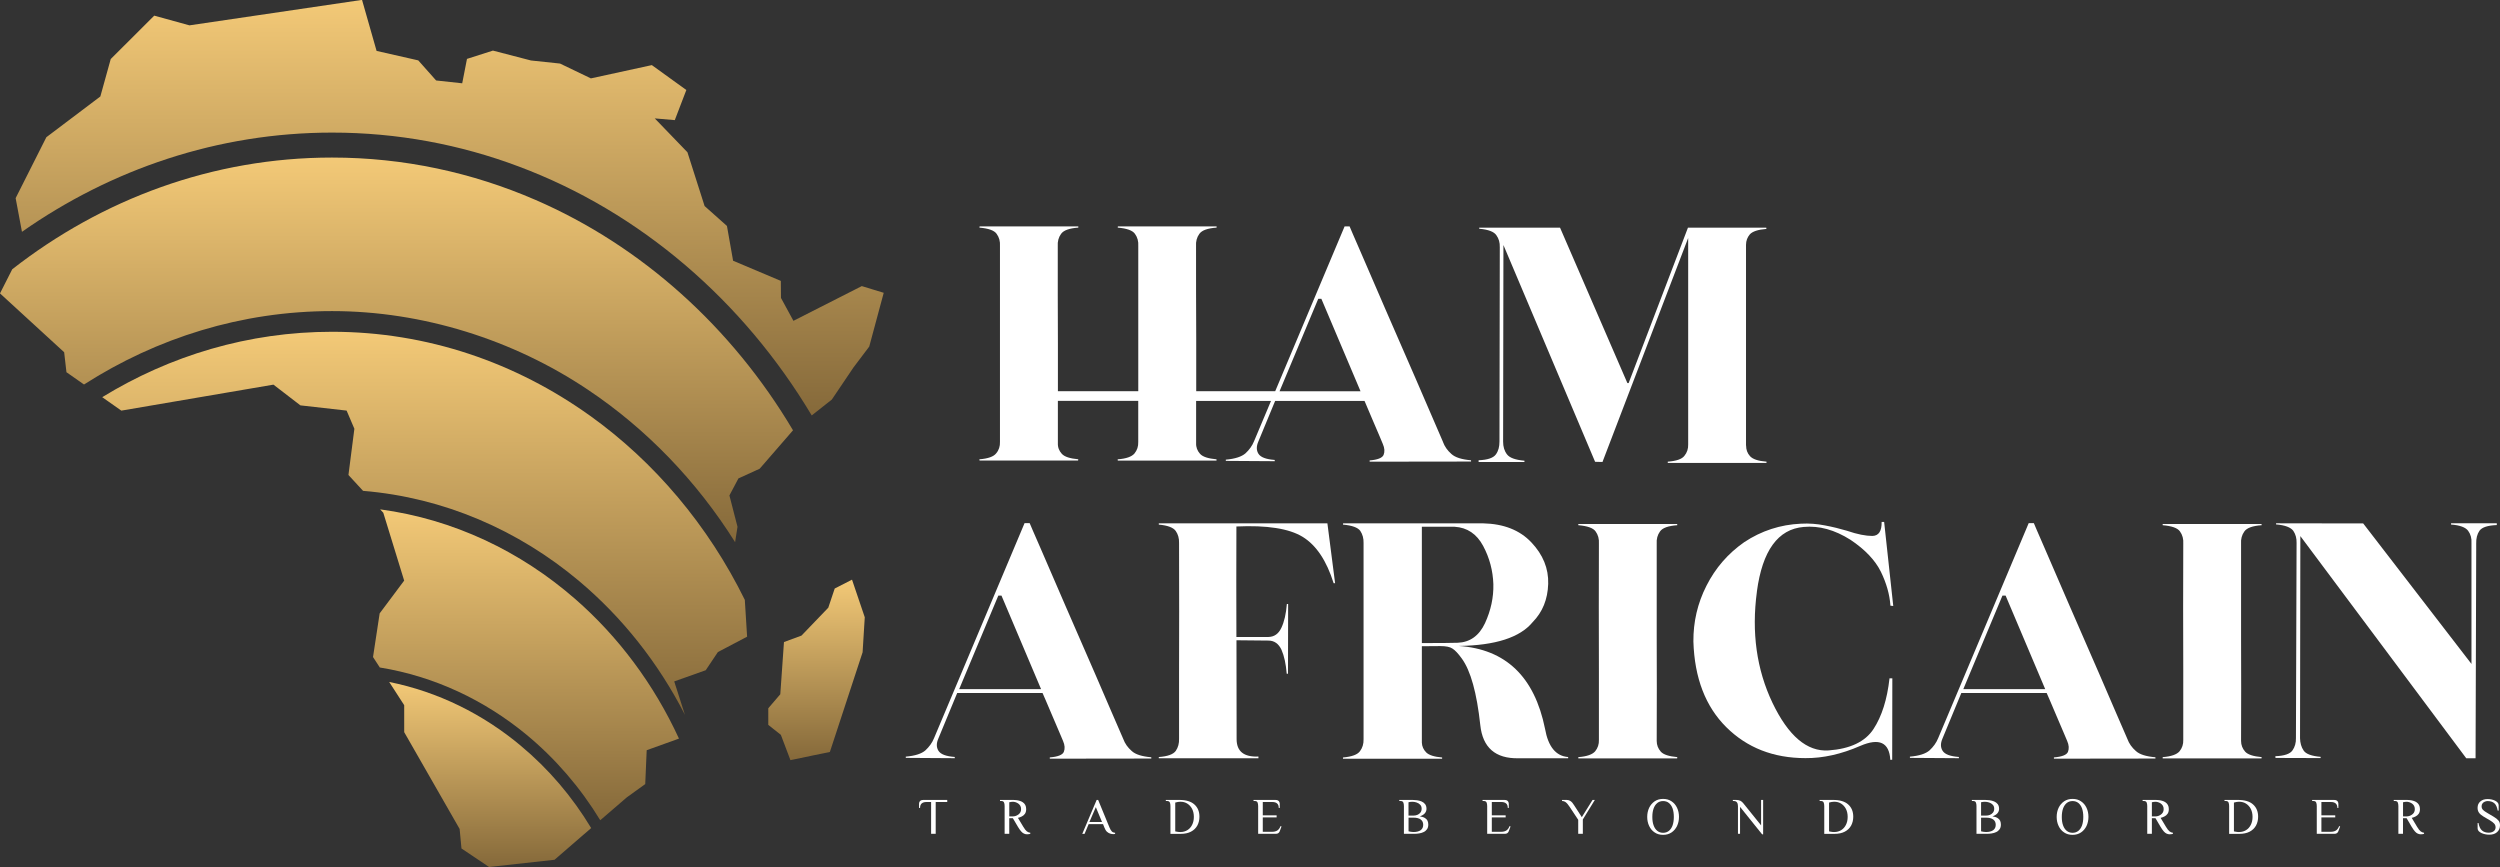 <?xml version="1.0" encoding="UTF-8"?> <svg xmlns="http://www.w3.org/2000/svg" xmlns:xlink="http://www.w3.org/1999/xlink" viewBox="0 0 708 245.53"><rect x="0" y="0" width="708" height="245.53" fill="#333333" stroke="none"/><defs><style> .cls-1 { isolation: isolate; } .cls-2 { fill: url(#linear-gradient); } .cls-2, .cls-3, .cls-4, .cls-5, .cls-6, .cls-7 { mix-blend-mode: screen; } .cls-3 { fill: url(#linear-gradient-2); } .cls-4 { fill: url(#linear-gradient-3); } .cls-5 { fill: url(#linear-gradient-4); } .cls-6 { fill: url(#linear-gradient-6); } .cls-7 { fill: url(#linear-gradient-5); } .cls-8 { fill: #fff; } </style><linearGradient id="linear-gradient" x1="24.53" y1="-142.9" x2="24.53" y2="-34.43" gradientTransform="translate(95.73 236.87)" gradientUnits="userSpaceOnUse"><stop offset="0" stop-color="#f3c977"></stop><stop offset="1" stop-color="#85693a"></stop></linearGradient><linearGradient id="linear-gradient-2" x1="31.6" y1="-236.87" x2="31.6" y2="-119.19" xlink:href="#linear-gradient"></linearGradient><linearGradient id="linear-gradient-3" x1="16.56" y1="-192.25" x2="16.56" y2="-83.33" xlink:href="#linear-gradient"></linearGradient><linearGradient id="linear-gradient-4" x1="53.25" y1="-92.61" x2="53.25" y2="-4.57" xlink:href="#linear-gradient"></linearGradient><linearGradient id="linear-gradient-5" x1="135.51" y1="-72.71" x2="135.51" y2="-21.59" xlink:href="#linear-gradient"></linearGradient><linearGradient id="linear-gradient-6" x1="43.09" y1="-43.74" x2="43.09" y2="8.66" xlink:href="#linear-gradient"></linearGradient></defs><g class="cls-1"><g id="Layer_1"><g><g><path class="cls-8" d="M291.61,148.17c.18.49,1.25,2.89,3.12,7.2,1.87,4.32,4.23,9.71,6.99,16.16,2.8,6.45,5.7,13.03,8.63,19.8,2.89,6.76,5.52,12.77,7.75,17.93.49,1.34,1.29,2.45,2.4,3.42,1.06.99,2.94,1.56,5.55,1.78v.36l-28.75.04v-.36c2.27-.18,3.61-.71,3.97-1.56.36-.89.31-1.91-.22-3.11-.04-.09-.31-.75-.9-2.13-.58-1.34-1.24-2.89-2-4.68-.76-1.74-1.43-3.34-2.01-4.72-.58-1.37-.89-2.04-.89-2.04h-24.17l-5.34,12.9c-.58,1.34-.58,2.49.04,3.47.63.99,2.14,1.56,4.59,1.74l.04.35-13.89-.09v-.35c2.63-.22,4.5-.84,5.56-1.78,1.06-.98,1.92-2.14,2.45-3.47l25.63-60.88h1.42ZM271.63,195.16h23.2l-11.21-26.48h-.9l-11.08,26.48Z"></path><path class="cls-8" d="M356.39,214.74h-28.22v-.35c2.49-.18,4.1-.75,4.81-1.74.67-.98.98-2.13.93-3.47v-18.33c.04-11.35.04-23.73,0-37.07.04-1.3-.27-2.45-.93-3.39-.66-.97-2.27-1.6-4.81-1.82v-.36h47.75l2.18,16.96h-.41c-2-6.37-4.89-10.73-8.77-13.13-3.87-2.36-10.1-3.34-18.77-2.94-.04,10.2-.04,20.6,0,31.29h9.08c1.65-.04,2.85-.89,3.65-2.58.81-1.7,1.34-3.96,1.56-6.76h.36l-.04,19.76h-.36c-.22-2.76-.71-5.03-1.47-6.77-.8-1.73-2.04-2.63-3.73-2.63l-9.03-.09.04,27.99c0,3.47,2.05,5.12,6.18,4.94v.49Z"></path><path class="cls-8" d="M402.67,183.01v27.32c.04,1.07.49,2.01,1.24,2.76s2.27,1.25,4.5,1.43v.36h-28.08v-.36c2.49-.22,4.1-.8,4.81-1.78.71-.93,1.06-2.08,1.02-3.38v-55.58c.04-1.3-.27-2.45-.93-3.44-.67-.93-2.32-1.55-4.9-1.77l.04-.36h39.65c5.83.13,10.37,1.91,13.66,5.39,3.29,3.47,4.9,7.38,4.77,11.75-.14,4.4-1.61,8-4.41,10.85-3.56,4.32-10.51,6.59-20.87,6.73h-.09c13.34.89,21.49,8.72,24.47,23.45.9,5.08,3.07,7.75,6.55,8.01v.35h-14.06c-6.55.13-10.15-3.03-10.82-9.39-.99-9.13-2.72-15.4-5.25-18.87-1.02-1.42-1.92-2.36-2.63-2.8-.71-.49-1.87-.71-3.47-.71l-5.21.04ZM402.67,182.12c5.21,0,8.59-.04,10.15-.09,3.47-.14,6.05-1.96,7.74-5.56,1.65-3.61,2.45-7.26,2.36-11.04-.13-3.79-1.06-7.39-2.89-10.82-1.83-3.42-4.54-5.21-8.06-5.43h-9.3v32.94Z"></path><path class="cls-8" d="M474.97,148.39l.04.35c-2.54.18-4.19.75-4.9,1.77-.71.99-1.02,2.14-.93,3.48v25.94c.04,9.96.04,19.94,0,29.9,0,1.16.4,2.18,1.15,3.03.76.85,2.32,1.34,4.68,1.56l-.04.35h-27.99v-.35c2.4-.18,4-.75,4.77-1.65.75-.93,1.11-2,1.06-3.25v-19.49c-.04-12.06-.04-24.07,0-36.04.09-1.34-.22-2.49-.93-3.48-.67-.98-2.32-1.55-4.9-1.77v-.35h27.99Z"></path><path class="cls-8" d="M497.56,167.52c-1.56,11.57-.09,22.08,4.4,31.51,4.5,9.4,9.8,13.89,15.89,13.49,6.1-.44,10.36-2.45,12.72-6.05,2.36-3.6,3.88-8.41,4.54-14.37h.8l-.04,23.05-.53.04c-.31-4.94-3.11-6.27-8.5-3.96-5.39,2.36-10.59,3.51-15.53,3.47-9.09,0-16.56-2.94-22.43-8.77-5.87-5.83-9-13.93-9.31-24.26-.04-5.52,1.16-10.81,3.7-15.79,2.54-5.03,6.1-9.12,10.67-12.32,4.9-3.26,10.29-4.99,16.07-5.25,2.32-.13,4.59.05,6.8.49,2.18.4,4.28.93,6.24,1.51,2.98,1.03,5.39,1.47,7.2,1.47,1.83-.04,2.67-1.39,2.63-3.96h.71l2.58,23.8-.8-.09c-.22-3.2-1.15-6.41-2.71-9.62-1.61-3.25-4.46-6.27-8.59-9.03-4.5-2.85-8.9-4.05-13.27-3.65-7.29.62-11.7,6.72-13.25,18.29Z"></path><path class="cls-8" d="M575.99,148.17c.18.49,1.25,2.89,3.11,7.2,1.87,4.32,4.23,9.71,6.99,16.16,2.8,6.45,5.7,13.03,8.63,19.8,2.89,6.76,5.52,12.77,7.75,17.93.49,1.34,1.29,2.45,2.4,3.42,1.06.99,2.94,1.56,5.55,1.78v.36l-28.75.04v-.36c2.27-.18,3.61-.71,3.97-1.56.35-.89.31-1.91-.22-3.11-.04-.09-.31-.75-.9-2.13-.58-1.34-1.24-2.89-2-4.68-.76-1.74-1.43-3.34-2.01-4.72-.58-1.37-.89-2.04-.89-2.04h-24.17l-5.34,12.9c-.58,1.34-.58,2.49.04,3.47.63.99,2.14,1.56,4.59,1.74l.04.35-13.89-.09v-.35c2.63-.22,4.5-.84,5.56-1.78,1.06-.98,1.92-2.14,2.45-3.47l25.63-60.88h1.42ZM556,195.16h23.2l-11.21-26.48h-.9l-11.08,26.48Z"></path><path class="cls-8" d="M640.46,148.39l.04.35c-2.54.18-4.19.75-4.9,1.77-.71.99-1.02,2.14-.93,3.48v25.94c.04,9.96.04,19.94,0,29.9,0,1.16.4,2.18,1.15,3.03.76.85,2.32,1.34,4.68,1.56l-.04.35h-27.99v-.35c2.4-.18,4-.75,4.77-1.65.75-.93,1.11-2,1.06-3.25v-19.49c-.05-12.06-.05-24.07,0-36.04.09-1.34-.22-2.49-.93-3.48-.67-.98-2.32-1.55-4.9-1.77v-.35h27.99Z"></path><path class="cls-8" d="M707.09,148.21v.49c-2.54.09-4.18.62-4.9,1.6-.67.99-.97,2.18-.93,3.66v1.82l-.18,58.97h-2.63l-46.99-62.93-.09,57.27c.04,1.33.35,2.49,1.02,3.47.67.99,2.27,1.56,4.81,1.78v.35l-12.78-.04-.04-.49c2.58-.09,4.19-.67,4.85-1.65.67-.93,1.02-2.14.98-3.47l.18-55.27c.04-1.34-.27-2.45-.93-3.44-.71-.97-2.32-1.6-4.9-1.82l.04-.31,24.66.04,30.66,39.79v-34.22c.09-1.34-.22-2.49-.94-3.48-.71-.97-2.32-1.6-4.84-1.77v-.36h12.95Z"></path></g><g><path class="cls-8" d="M263.69,236.14v-9.01h-1.31c-.59,0-1.03.13-1.35.4-.31.27-.47.69-.47,1.27h-.29v-1.1c0-.19.03-.38.1-.55.07-.18.19-.33.37-.44.18-.11.43-.17.76-.17h6.76v.59h-3.27v9.01h-1.31Z"></path><path class="cls-8" d="M290.9,236.28c-.33,0-.63-.07-.91-.2-.28-.12-.55-.34-.82-.65-.27-.3-.55-.72-.88-1.25l-1.45-2.47h-1.02v4.43h-1.31v-7.85c0-.44-.05-.79-.18-1.05-.12-.27-.4-.4-.84-.4h-.29v-.3h3.78c.24,0,.52.02.84.06.32.03.64.1.96.2.33.09.63.23.91.43.28.19.5.44.67.75.17.31.25.7.25,1.16,0,.55-.12,1-.35,1.33-.24.33-.54.59-.9.76-.36.18-.72.31-1.08.39l1.53,2.55c.37.62.7,1.04.99,1.27.29.22.62.36.98.4v.29c-.08.03-.2.08-.36.1-.17.03-.34.04-.53.04ZM285.83,231.2h1.05c.21,0,.44-.03.71-.11.26-.08.51-.2.75-.37.24-.15.44-.37.6-.63.16-.26.23-.58.23-.95s-.08-.7-.23-.96c-.16-.25-.36-.48-.6-.64-.24-.16-.5-.28-.75-.36-.27-.08-.5-.12-.71-.12-.15,0-.33.01-.53.04s-.38.07-.52.1v4Z"></path><path class="cls-8" d="M315.22,236.22c-.21,0-.48-.04-.79-.13-.31-.08-.61-.26-.92-.52-.3-.27-.55-.68-.76-1.24l-.37-.94h-4.07l-1.16,2.76h-.65l4.07-9.6h.43l3.2,7.78c.23.54.45.92.67,1.14.22.22.53.34.93.39v.29c-.08.02-.17.03-.27.06-.1.01-.21.02-.31.02ZM308.52,232.79h3.57l-1.75-4.21-1.82,4.21Z"></path><path class="cls-8" d="M331.47,236.14v-7.85c0-.44-.05-.79-.18-1.05-.12-.27-.4-.4-.84-.4h-.29v-.3h3.81c1.92,0,3.35.43,4.29,1.29.95.85,1.42,2.01,1.42,3.46,0,.94-.2,1.77-.6,2.51-.41.73-1,1.31-1.8,1.73-.79.41-1.76.62-2.94.62h-2.88ZM334.31,235.63c.72,0,1.36-.18,1.93-.52.58-.36,1.03-.84,1.36-1.5.33-.64.5-1.4.5-2.27s-.17-1.61-.49-2.25c-.33-.64-.79-1.14-1.35-1.5-.58-.37-1.23-.54-1.98-.54-.21,0-.44.02-.69.06-.24.04-.5.1-.76.18v8.16c.2.04.38.08.54.1.18.03.33.06.5.07.15.01.31.02.44.02Z"></path><path class="cls-8" d="M356.31,236.14v-7.85c0-.44-.06-.79-.18-1.05-.12-.27-.4-.4-.84-.4h-.29v-.3h6.2c.33,0,.6.06.76.17.18.11.3.27.37.44.07.18.1.37.1.55v1.1h-.29c0-.59-.16-1.01-.48-1.27-.31-.27-.75-.4-1.34-.4h-2.7v3.78h3.92v.58h-3.92v4.08h2.55c.65,0,1.17-.12,1.56-.37.38-.24.69-.65.91-1.24l.29.08-.51,1.37c-.08.23-.21.4-.39.53s-.41.2-.7.2h-5.02Z"></path><path class="cls-8" d="M397.59,236.14v-7.85c0-.44-.06-.79-.18-1.05-.12-.27-.4-.4-.84-.4h-.29v-.3h3.78c.38,0,.8.03,1.24.09.45.06.89.18,1.28.34.41.17.74.42,1.01.76.26.33.39.79.39,1.35,0,.43-.14.84-.44,1.21-.31.38-.79.68-1.44.9.63.1,1.12.26,1.46.48.35.21.59.48.73.79.13.31.2.67.2,1.06,0,.54-.12.99-.37,1.33s-.55.61-.95.79c-.39.19-.82.32-1.29.39-.48.08-.94.11-1.4.11h-2.9ZM398.9,230.98h1.39c.39,0,.75-.07,1.11-.21.35-.14.64-.37.87-.65.22-.3.34-.65.34-1.1,0-.47-.14-.84-.42-1.13-.28-.29-.61-.5-1.02-.63-.4-.13-.8-.2-1.19-.2-.18,0-.37.01-.57.04-.2.03-.38.07-.52.1v3.78ZM400.29,235.63c.88,0,1.56-.18,2.04-.52.48-.36.72-.85.72-1.52s-.23-1.15-.7-1.51c-.47-.34-1.15-.52-2.06-.52h-1.39v3.87c.22.07.46.11.69.14.24.04.48.06.7.06Z"></path><path class="cls-8" d="M421.17,236.14v-7.85c0-.44-.06-.79-.18-1.05-.12-.27-.4-.4-.84-.4h-.29v-.3h6.2c.33,0,.6.06.76.17.18.11.3.27.37.44.07.18.1.37.1.55v1.1h-.29c0-.59-.15-1.01-.48-1.27-.31-.27-.75-.4-1.34-.4h-2.7v3.78h3.92v.58h-3.92v4.08h2.55c.65,0,1.17-.12,1.56-.37.38-.24.69-.65.91-1.24l.29.08-.51,1.37c-.08.23-.21.4-.39.53-.18.13-.41.2-.7.2h-5.02Z"></path><path class="cls-8" d="M446.95,236.14v-3.97l-2.47-3.73c-.19-.29-.39-.55-.58-.78-.2-.23-.41-.42-.64-.58-.24-.14-.53-.23-.89-.24v-.3h1.31c.37,0,.68.08.94.23.27.16.5.35.7.6.2.24.38.5.54.78l2.11,3.27,3.04-4.88h.65l-3.4,5.53v4.07h-1.31Z"></path><path class="cls-8" d="M470.99,236.43c-.92,0-1.72-.22-2.39-.68-.68-.44-1.2-1.06-1.56-1.83-.37-.78-.55-1.63-.55-2.58s.19-1.81.55-2.58c.37-.76.89-1.37,1.56-1.83.68-.46,1.47-.68,2.39-.68s1.72.22,2.39.68c.68.45,1.2,1.06,1.56,1.83.37.78.55,1.63.55,2.58s-.19,1.81-.55,2.58c-.37.76-.89,1.38-1.56,1.83-.68.45-1.47.68-2.39.68ZM470.99,235.85c.64,0,1.19-.19,1.64-.55.46-.37.81-.89,1.05-1.56.23-.68.35-1.47.35-2.39s-.12-1.72-.35-2.39c-.24-.67-.6-1.19-1.05-1.56-.45-.37-1-.54-1.64-.54s-1.17.18-1.64.54c-.46.38-.81.9-1.05,1.56-.24.68-.36,1.47-.36,2.39s.11,1.72.36,2.39c.24.68.6,1.2,1.05,1.56.47.37,1.01.55,1.64.55Z"></path><path class="cls-8" d="M499.03,236.28l-6.25-7.78v7.64h-.59v-7.85c0-.44-.09-.79-.28-1.05-.18-.27-.52-.4-1.03-.4h-.14v-.3h.94c.48,0,.86.08,1.17.23.31.16.57.38.79.64l5.1,6.33v-7.2h.58v9.74h-.29Z"></path><path class="cls-8" d="M516.63,236.14v-7.85c0-.44-.06-.79-.18-1.05-.12-.27-.4-.4-.84-.4h-.29v-.3h3.81c1.92,0,3.35.43,4.29,1.29.95.85,1.42,2.01,1.42,3.46,0,.94-.2,1.77-.6,2.51-.41.73-1,1.31-1.8,1.73-.79.41-1.76.62-2.94.62h-2.88ZM519.47,235.63c.72,0,1.36-.18,1.93-.52.58-.36,1.03-.84,1.36-1.5.33-.64.5-1.4.5-2.27s-.17-1.61-.49-2.25c-.33-.64-.79-1.14-1.35-1.5-.58-.37-1.23-.54-1.98-.54-.21,0-.44.02-.69.06-.24.04-.5.1-.76.18v8.16c.2.04.38.08.54.1.18.03.33.06.5.07.16.01.31.02.44.02Z"></path><path class="cls-8" d="M559.74,236.14v-7.85c0-.44-.06-.79-.18-1.05-.12-.27-.4-.4-.84-.4h-.29v-.3h3.78c.38,0,.8.03,1.24.09.46.06.89.18,1.29.34.41.17.74.42,1.01.76.26.33.39.79.39,1.35,0,.43-.14.84-.44,1.21-.31.38-.79.68-1.44.9.63.1,1.12.26,1.46.48.35.21.59.48.73.79.13.31.2.67.2,1.06,0,.54-.12.99-.37,1.33s-.55.61-.95.79c-.39.19-.82.32-1.29.39-.48.08-.94.11-1.4.11h-2.9ZM561.05,230.98h1.39c.39,0,.75-.07,1.11-.21.35-.14.64-.37.87-.65.22-.3.34-.65.34-1.1,0-.47-.14-.84-.42-1.13-.28-.29-.61-.5-1.02-.63-.4-.13-.8-.2-1.19-.2-.18,0-.37.01-.57.04s-.38.07-.52.1v3.78ZM562.43,235.63c.88,0,1.56-.18,2.04-.52.48-.36.72-.85.72-1.52s-.23-1.15-.7-1.51c-.47-.34-1.15-.52-2.06-.52h-1.39v3.87c.22.07.46.11.69.14.24.04.48.06.7.06Z"></path><path class="cls-8" d="M586.95,236.43c-.92,0-1.72-.22-2.39-.68-.68-.44-1.2-1.06-1.56-1.83-.37-.78-.55-1.63-.55-2.58s.19-1.81.55-2.58c.37-.76.89-1.37,1.56-1.83.68-.46,1.47-.68,2.39-.68s1.72.22,2.39.68c.68.45,1.2,1.06,1.56,1.83.37.78.55,1.63.55,2.58s-.19,1.81-.55,2.58c-.37.76-.89,1.38-1.56,1.83-.68.45-1.47.68-2.39.68ZM586.95,235.85c.64,0,1.18-.19,1.64-.55.45-.37.81-.89,1.05-1.56.23-.68.35-1.47.35-2.39s-.12-1.72-.35-2.39c-.24-.67-.6-1.19-1.05-1.56-.46-.37-1-.54-1.64-.54s-1.18.18-1.64.54c-.45.38-.81.9-1.05,1.56-.24.68-.36,1.47-.36,2.39s.11,1.72.36,2.39c.24.68.6,1.2,1.05,1.56.47.37,1.01.55,1.64.55Z"></path><path class="cls-8" d="M614.49,236.28c-.33,0-.63-.07-.91-.2-.28-.12-.55-.34-.82-.65-.27-.3-.55-.72-.88-1.25l-1.45-2.47h-1.02v4.43h-1.31v-7.85c0-.44-.06-.79-.18-1.05-.12-.27-.4-.4-.84-.4h-.29v-.3h3.78c.24,0,.52.02.84.06.32.03.64.1.96.2.33.09.63.23.91.43.28.19.5.44.67.75.17.31.26.7.26,1.16,0,.55-.12,1-.36,1.33-.24.33-.54.59-.9.76-.35.18-.72.31-1.07.39l1.53,2.55c.37.62.7,1.04.99,1.27.29.22.62.36.97.4v.29c-.08.03-.2.08-.35.1-.17.03-.34.04-.53.04ZM609.41,231.2h1.05c.21,0,.44-.03.71-.11.26-.08.51-.2.75-.37.24-.15.44-.37.6-.63.15-.26.23-.58.23-.95s-.08-.7-.23-.96c-.16-.25-.36-.48-.6-.64-.24-.16-.5-.28-.75-.36-.27-.08-.5-.12-.71-.12-.16,0-.33.01-.53.04-.2.03-.38.07-.52.1v4Z"></path><path class="cls-8" d="M631.29,236.14v-7.85c0-.44-.06-.79-.18-1.05-.12-.27-.4-.4-.84-.4h-.29v-.3h3.81c1.92,0,3.35.43,4.29,1.29.95.85,1.42,2.01,1.42,3.46,0,.94-.2,1.77-.6,2.51-.41.73-1,1.31-1.8,1.73-.79.41-1.76.62-2.94.62h-2.88ZM634.13,235.63c.72,0,1.36-.18,1.93-.52.58-.36,1.03-.84,1.36-1.5.33-.64.5-1.4.5-2.27s-.17-1.61-.49-2.25c-.33-.64-.79-1.14-1.35-1.5-.58-.37-1.23-.54-1.98-.54-.21,0-.44.02-.69.06-.24.04-.5.1-.76.18v8.16c.2.04.38.08.54.1.18.03.33.06.5.07.16.01.31.02.44.02Z"></path><path class="cls-8" d="M656.11,236.14v-7.85c0-.44-.06-.79-.18-1.05-.12-.27-.4-.4-.84-.4h-.29v-.3h6.2c.33,0,.6.06.76.17.18.11.3.27.37.44.07.18.1.37.1.55v1.1h-.29c0-.59-.16-1.01-.48-1.27-.31-.27-.75-.4-1.34-.4h-2.7v3.78h3.92v.58h-3.92v4.08h2.55c.65,0,1.17-.12,1.56-.37.38-.24.69-.65.91-1.24l.29.08-.51,1.37c-.08.23-.21.4-.39.53s-.41.2-.7.2h-5.02Z"></path><path class="cls-8" d="M685.61,236.28c-.33,0-.63-.07-.91-.2-.28-.12-.55-.34-.82-.65-.27-.3-.55-.72-.88-1.25l-1.45-2.47h-1.02v4.43h-1.31v-7.85c0-.44-.06-.79-.18-1.05-.12-.27-.4-.4-.84-.4h-.29v-.3h3.78c.24,0,.52.02.84.06.32.03.64.1.96.2.33.09.63.23.91.43.28.19.5.44.67.75.17.31.26.7.26,1.16,0,.55-.12,1-.36,1.33-.24.33-.54.59-.9.76-.35.18-.72.31-1.07.39l1.53,2.55c.37.62.7,1.04.99,1.27.29.22.62.36.97.4v.29c-.08.03-.2.08-.35.1-.17.03-.34.04-.53.04ZM680.54,231.2h1.05c.21,0,.44-.03.71-.11.26-.08.51-.2.75-.37.24-.15.44-.37.6-.63.16-.26.23-.58.23-.95s-.08-.7-.23-.96c-.15-.25-.35-.48-.6-.64-.24-.16-.5-.28-.75-.36-.27-.08-.5-.12-.71-.12-.16,0-.33.01-.53.04-.2.03-.38.07-.52.1v4Z"></path><path class="cls-8" d="M704.97,236.38c-.39,0-.78-.03-1.17-.12-.39-.08-.74-.2-1.07-.35-.32-.16-.58-.34-.78-.55-.19-.22-.29-.47-.29-.74v-1.55h.25c.17.97.49,1.68.98,2.11.48.43,1.13.64,1.95.64.33,0,.64-.06.93-.17.29-.11.52-.28.71-.51.18-.22.27-.49.27-.81,0-.42-.13-.79-.4-1.09-.27-.3-.67-.61-1.2-.92l-1.8-1.06c-.62-.37-1.05-.74-1.31-1.12-.27-.38-.39-.83-.39-1.37,0-.75.25-1.35.78-1.8.52-.45,1.2-.68,2.04-.68.37,0,.72.03,1.1.11.37.08.71.19,1.02.34.3.15.55.33.74.54.19.21.29.47.29.74v1.55h-.27c-.17-.98-.48-1.67-.94-2.08-.47-.42-1.11-.63-1.94-.63-.28,0-.55.07-.81.19-.27.11-.48.29-.63.5-.17.22-.24.49-.24.79,0,.41.13.75.41,1.03s.68.55,1.21.86l1.79,1.06c.62.37,1.07.73,1.36,1.08.3.34.44.79.44,1.33,0,.81-.28,1.46-.82,1.95-.54.49-1.27.73-2.21.73Z"></path></g><g><path class="cls-8" d="M408.66,125.16c-2.22-5.16-4.84-11.16-7.74-17.92-2.93-6.76-5.82-13.34-8.62-19.78-2.76-6.45-5.11-11.82-6.98-16.14-1.87-4.31-2.93-6.71-3.11-7.2h-1.42l-19.65,46.67h-22.37v-15.07c-.05-8.67-.05-17.34-.05-26.01-.09-1.33.22-2.49.93-3.47.71-1.02,2.35-1.6,4.89-1.78v-.35h-27.96l-.04.35c2.58.22,4.22.8,4.89,1.78.71.98,1.02,2.13.93,3.47v41.07h-22.76v-13.51c0-.84,0-5.42-.04-13.69v-13.87c-.09-1.33.22-2.49.93-3.47.71-1.02,2.36-1.6,4.89-1.78v-.35h-27.96l-.05.35c2.58.22,4.22.8,4.89,1.78.71.98,1.02,2.13.93,3.47v55.43c.05,1.24-.31,2.36-1.07,3.24-.71.93-2.31,1.51-4.76,1.69l.05.36h27.91l.05-.36c-2.36-.22-3.91-.71-4.67-1.56-.76-.84-1.16-1.82-1.11-3.02v-11.96h22.76v11.65c.04,1.25-.31,2.31-1.07,3.25-.76.89-2.31,1.47-4.76,1.65l.04.36h27.96v-.36c-2.36-.22-3.91-.71-4.67-1.56-.76-.84-1.16-1.87-1.11-3.02v-11.96h21.21l-4.79,11.38c-.53,1.33-1.38,2.49-2.45,3.47-1.07.93-2.93,1.56-5.56,1.78v.35l13.87.09-.04-.36c-2.45-.18-3.96-.76-4.58-1.73-.62-.98-.62-2.13-.04-3.47l4.76-11.51h25.31c.1.23.16.37.29.67.58,1.38,1.24,2.98,2,4.71.76,1.78,1.42,3.33,2,4.67.58,1.38.84,2.04.89,2.13.53,1.2.58,2.22.22,3.11-.36.85-1.69,1.38-3.95,1.56v.36l28.72-.04v-.36c-2.62-.22-4.49-.8-5.56-1.78-1.11-.98-1.91-2.09-2.4-3.42ZM373.32,84.62h.89l11.09,26.18h-22.93l10.96-26.18Z"></path><path class="cls-8" d="M494.47,126.18v-56.86c0-1.16.4-2.14,1.11-2.98.76-.8,2.31-1.33,4.67-1.51l-.04-.36h-22.18l-16.8,44.01h-.36l-19.07-44.01h-22.89v.31c2.58.22,4.18.84,4.85,1.82.71.98,1.02,2.09.98,3.42l-.09,55.03c0,1.47-.31,2.67-1.02,3.64-.71.98-2.31,1.56-4.89,1.65v.49h12.98v-.36c-2.54-.22-4.18-.8-4.93-1.78-.76-.98-1.11-2.18-1.11-3.6l.09-55.7,25.96,61.39,2.09.05,24.27-63.44v58.46c.04,1.24-.31,2.31-1.07,3.24-.71.94-2.31,1.47-4.71,1.65v.36h27.96v-.36c-2.36-.18-3.91-.71-4.67-1.56-.76-.85-1.11-1.82-1.11-3.02Z"></path></g><g><path class="cls-2" d="M167.04,117.7c-20.94-14.99-46.02-23.74-73-23.74-23.67,0-45.87,6.74-65.09,18.52l5.41,3.81,43.08-7.36,7.63,5.87,13.09,1.48,2.2,5.15-1.68,13.09,4.14,4.49c22.95,1.9,44.02,11.14,61.18,25.54,12.21,10.27,22.44,23.15,29.97,37.88l-3.03-9.45,8.92-3.17,3.45-5.15,8.27-4.35-.65-10.43c-10.38-21.08-25.54-39.05-43.89-52.19Z"></path><path class="cls-3" d="M244.03,81.04l-19.33,9.82-3.53-6.49-.04-4.82-13.52-5.71-1.74-9.85-6.33-5.64-4.86-15.23-9.25-9.59,5.67.49,3.27-8.53-9.77-7.05-17.26,3.76-8.74-4.2-8.22-.87-10.78-2.8-7.35,2.35-1.22,6.25-.13.66-7.39-.8-5.06-5.69-11.8-2.68-4.12-14.45-48.88,7.21-9.97-2.75-12.32,12.29-2.94,10.6-15.29,11.54-8.7,17.25,1.79,9.54c25.3-17.74,55.47-28.1,87.84-28.1,18.52,0,36.32,3.38,52.87,9.61,34.4,12.88,63.54,38,82.95,70.49l5.69-4.49,6.15-9.12,4.45-5.89,4.1-15.23-6.22-1.9Z"></path><path class="cls-4" d="M151.57,56.58c-17.8-7.71-37.21-11.96-57.54-11.96-33.79,0-65.09,11.75-90.56,31.63l-3.47,6.84,18.17,16.66.65,5.66,4.97,3.48c20.59-13.18,44.58-20.79,70.24-20.79s51.3,8.11,72.33,22.18c16.6,11.07,30.89,25.87,41.82,43.26l.68-4.35-2.29-8.88,2.55-4.82,6.02-2.75,9.44-10.88c-17.32-29.18-42.84-52.21-73-65.28Z"></path><path class="cls-5" d="M162.91,169.65c-15.51-13.53-34.48-22.6-55.25-25.4l.89.96,5.91,19.22-6.94,9.28-1.88,12.36,1.92,2.96c15.47,2.51,29.64,9.23,41.53,19.03,8.16,6.74,15.25,14.94,20.9,24.23l7.5-6.46,5.24-3.78.41-9.59,9.14-3.29c-7.07-15.37-17.15-28.86-29.38-39.53Z"></path><polygon class="cls-7" points="236.39 166.67 234.57 172.1 226.98 180 222.02 181.83 220.98 196.61 217.58 200.58 217.58 205.29 221.14 208.11 223.85 215.27 224.79 215.08 230.14 213.96 235.02 212.96 244.29 184.72 244.9 174.81 241.29 164.16 236.39 166.67"></polygon><path class="cls-6" d="M147.52,211.22c-10.73-8.98-23.45-15.3-37.3-18.09l4.25,6.58v7.64l15.7,27.42.24,2.56.28,2.96,7.81,5.24,18.54-2.04,10.38-8.98c-5.36-8.91-12.11-16.8-19.91-23.29Z"></path></g></g></g></g></svg> 